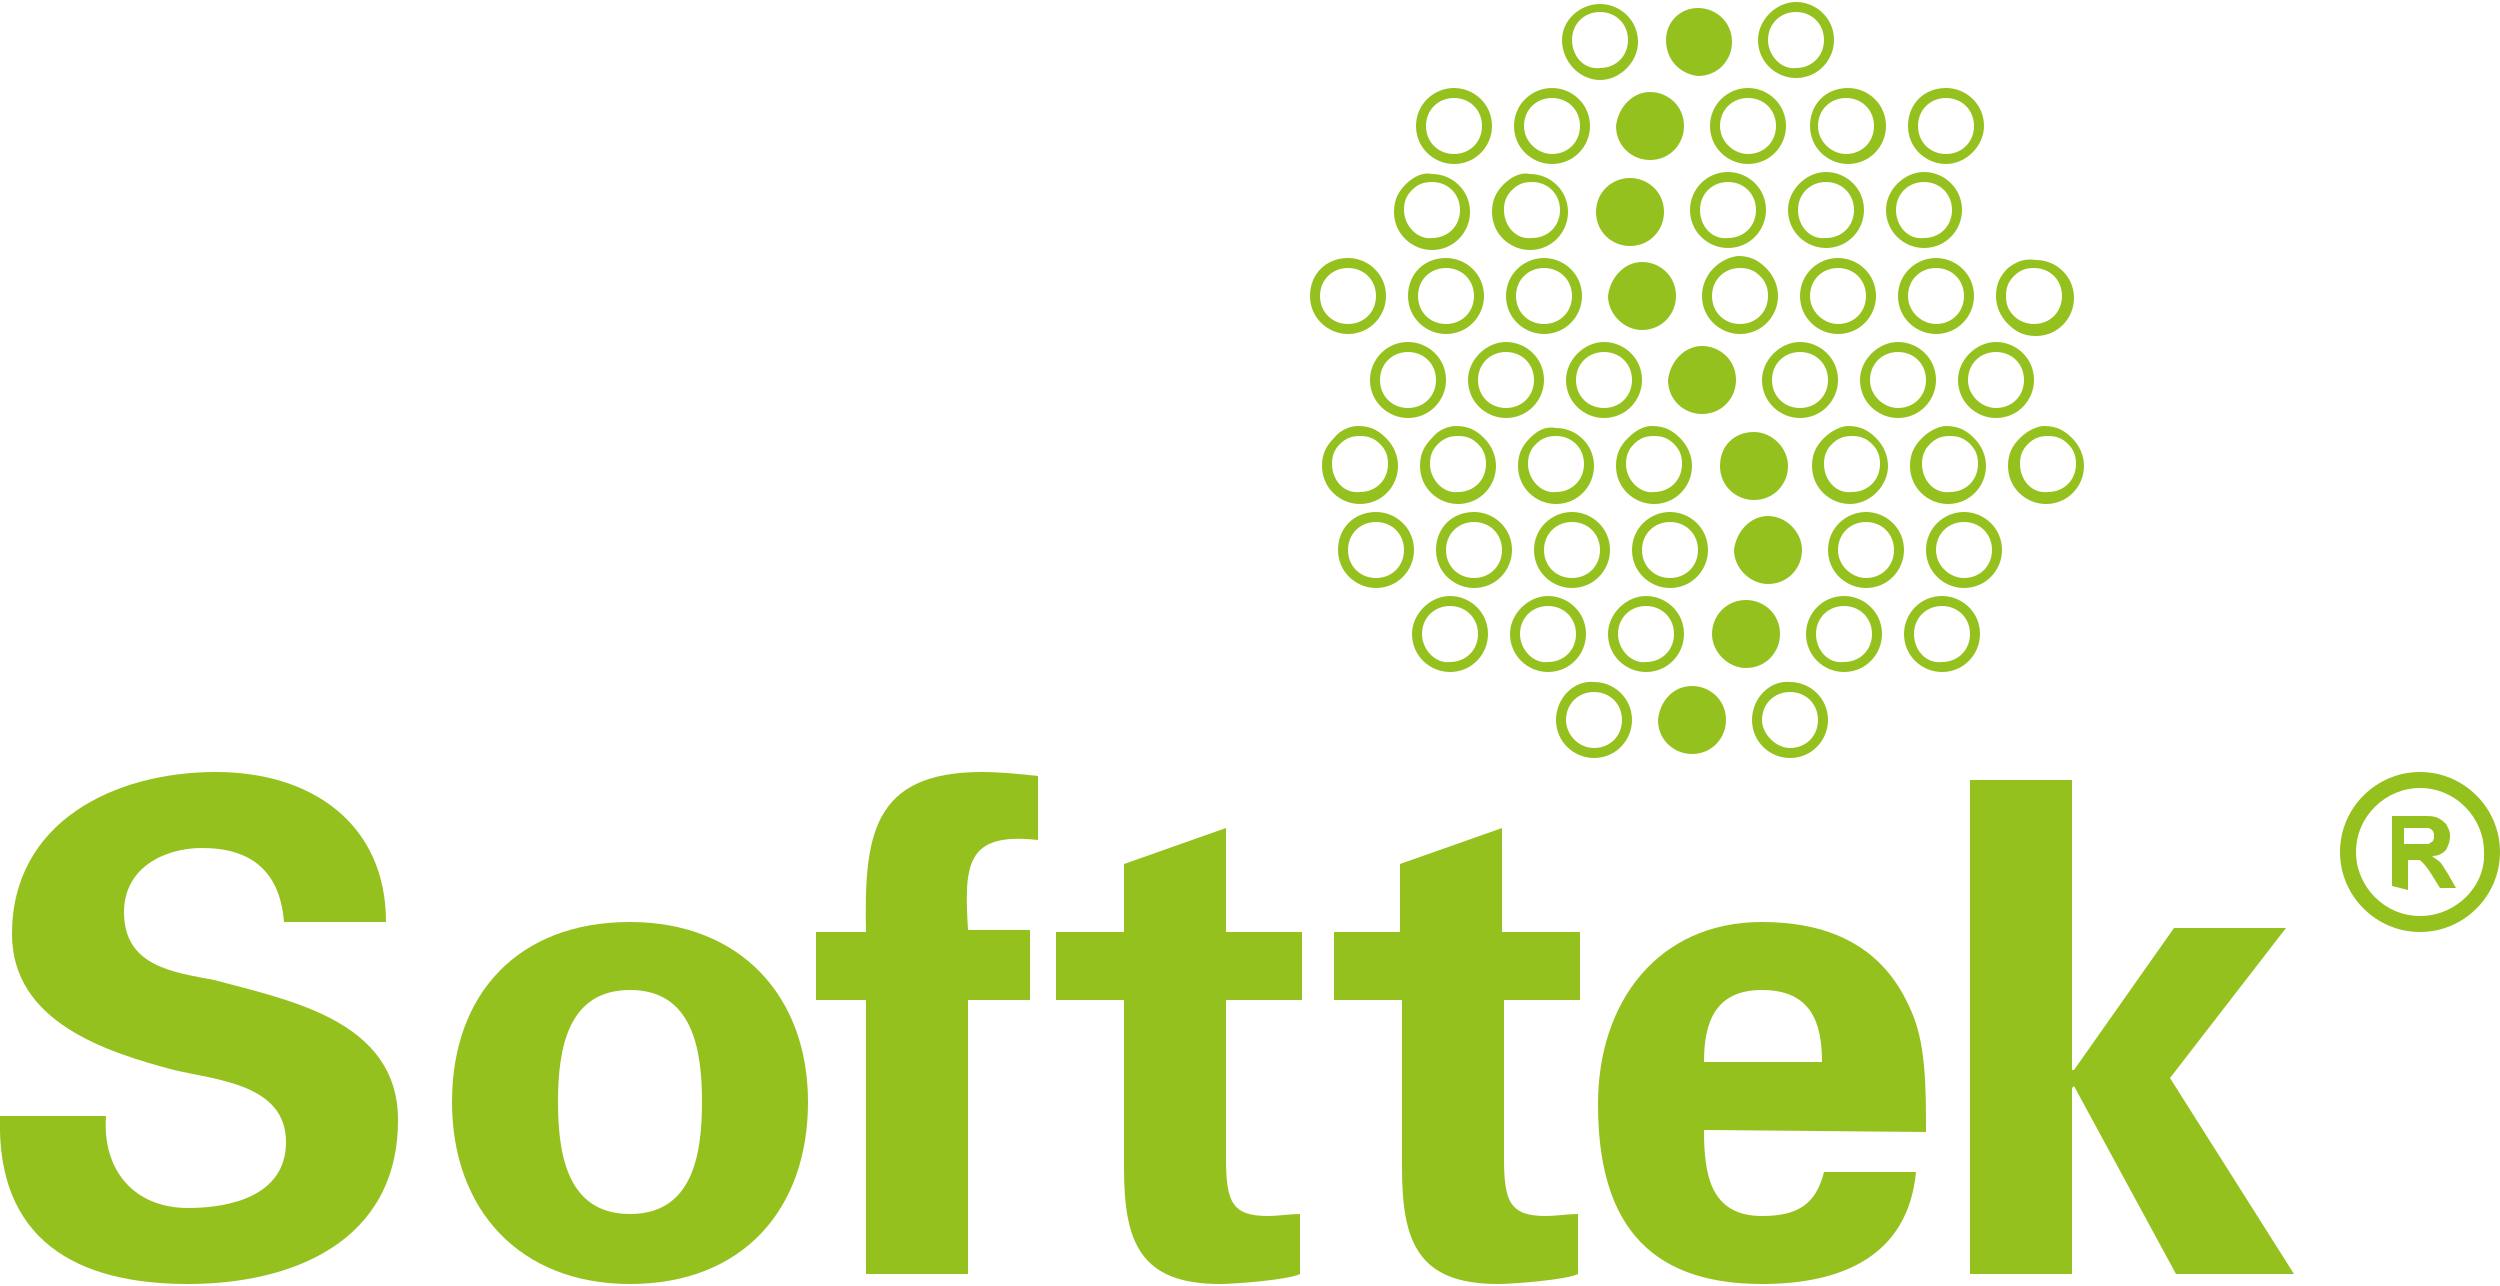 <?xml version="1.0" encoding="utf-8"?>
<!-- Generator: Adobe Illustrator 27.5.0, SVG Export Plug-In . SVG Version: 6.00 Build 0)  -->
<svg version="1.1" id="Layer_1" xmlns="http://www.w3.org/2000/svg" xmlns:xlink="http://www.w3.org/1999/xlink" x="0px" y="0px"
	 viewBox="0 0 125 64.3" style="enable-background:new 0 0 125 64.3;" xml:space="preserve">
<style type="text/css">
	.st0{fill:#95C11F;}
</style>
<g>
	<g>
		<g>
			<g>
				<path class="st0" d="M121,38.6c-2.2,0-4,1.8-4,4c0,2.2,1.8,4,4,4c2.2,0,4-1.8,4-4C125,40.4,123.2,38.6,121,38.6z M121,45.8
					c-1.8,0-3.2-1.5-3.2-3.2c0-1.8,1.5-3.2,3.2-3.2c1.8,0,3.2,1.5,3.2,3.2C124.3,44.3,122.8,45.8,121,45.8z"/>
			</g>
		</g>
		<path class="st0" d="M120.3,42.2h0.5c0.3,0,0.5,0,0.6,0c0.1,0,0.1-0.1,0.2-0.1c0.1-0.1,0.1-0.2,0.1-0.3c0-0.1,0-0.2-0.1-0.3
			c-0.1-0.1-0.2-0.1-0.3-0.1c-0.1,0-0.2,0-0.5,0h-0.6V42.2L120.3,42.2z M119.6,44.3v-3.5h1.5c0.4,0,0.6,0,0.8,0.1
			c0.2,0.1,0.3,0.2,0.4,0.3c0.1,0.2,0.2,0.3,0.2,0.6c0,0.3-0.1,0.5-0.2,0.7c-0.2,0.2-0.4,0.3-0.7,0.3c0.1,0.1,0.3,0.2,0.4,0.3
			c0.1,0.1,0.2,0.3,0.4,0.6l0.4,0.7h-0.8l-0.5-0.8c-0.2-0.3-0.3-0.4-0.4-0.5c-0.1-0.1-0.1-0.1-0.2-0.1c-0.1,0-0.2,0-0.4,0h-0.1v1.5
			L119.6,44.3L119.6,44.3z"/>
	</g>
	<g>
		<path class="st0" d="M84.9,0.4c0.9,0,1.7,0.7,1.7,1.7c0,0.9-0.7,1.7-1.7,1.7C84,3.7,83.3,3,83.3,2C83.3,1.1,84,0.4,84.9,0.4
			L84.9,0.4z"/>
		<path class="st0" d="M84.6,34.3c0.9,0,1.7,0.7,1.7,1.7c0,0.9-0.7,1.7-1.7,1.7c-0.9,0-1.7-0.7-1.7-1.7C83,35,83.7,34.3,84.6,34.3
			L84.6,34.3z"/>
		<path class="st0" d="M88.4,25.8c0.9,0,1.7,0.8,1.7,1.7c0,0.9-0.7,1.7-1.7,1.7c-0.9,0-1.7-0.8-1.7-1.7
			C86.8,26.6,87.5,25.8,88.4,25.8L88.4,25.8z"/>
		<path class="st0" d="M87.3,30c0.9,0,1.7,0.7,1.7,1.7c0,0.9-0.7,1.7-1.7,1.7c-0.9,0-1.7-0.8-1.7-1.7C85.6,30.8,86.3,30,87.3,30
			L87.3,30z"/>
		<path class="st0" d="M85.1,17.3c0.9,0,1.7,0.7,1.7,1.7c0,0.9-0.7,1.7-1.7,1.7c-0.9,0-1.7-0.7-1.7-1.7
			C83.5,18.1,84.2,17.3,85.1,17.3L85.1,17.3z"/>
		<path class="st0" d="M87.7,21.6c0.9,0,1.7,0.8,1.7,1.7c0,0.9-0.7,1.7-1.7,1.7c-0.9,0-1.7-0.7-1.7-1.7C86,22.3,86.7,21.6,87.7,21.6
			L87.7,21.6z"/>
		<path class="st0" d="M81.5,8.9c0.9,0,1.7,0.7,1.7,1.7c0,0.9-0.7,1.7-1.7,1.7c-0.9,0-1.7-0.7-1.7-1.7C79.8,9.6,80.6,8.9,81.5,8.9
			L81.5,8.9z"/>
		<path class="st0" d="M82.5,4.6c0.9,0,1.7,0.7,1.7,1.7c0,0.9-0.7,1.7-1.7,1.7c-0.9,0-1.7-0.7-1.7-1.7C80.9,5.4,81.6,4.6,82.5,4.6
			L82.5,4.6z"/>
		<path class="st0" d="M82.1,13.1c0.9,0,1.7,0.7,1.7,1.7c0,0.9-0.7,1.7-1.7,1.7c-0.9,0-1.7-0.8-1.7-1.7
			C80.5,13.9,81.2,13.1,82.1,13.1L82.1,13.1z"/>
	</g>
	<g>
		<g>
			<path class="st0" d="M78.1,2C78.1,3.1,79,4,80,4s1.9-0.9,1.9-1.9c0-1.1-0.9-1.9-1.9-1.9S78.1,1,78.1,2z M78.6,2
				c0-0.8,0.6-1.4,1.4-1.4c0.8,0,1.4,0.6,1.4,1.4c0,0.8-0.6,1.4-1.4,1.4C79.2,3.5,78.6,2.8,78.6,2z"/>
		</g>
		<g>
			<path class="st0" d="M77.8,36c0,1.1,0.9,1.9,1.9,1.9c1.1,0,1.9-0.9,1.9-1.9c0-1.1-0.9-1.9-1.9-1.9C78.7,34,77.8,34.9,77.8,36z
				 M78.3,36c0-0.8,0.6-1.4,1.4-1.4c0.8,0,1.4,0.6,1.4,1.4c0,0.8-0.6,1.4-1.4,1.4C78.9,37.4,78.3,36.7,78.3,36z"/>
		</g>
		<g>
			<path class="st0" d="M87.6,36c0,1.1,0.9,1.9,1.9,1.9c1.1,0,1.9-0.9,1.9-1.9c0-1.1-0.9-1.9-1.9-1.9C88.5,34,87.6,34.9,87.6,36z
				 M88.1,36c0-0.8,0.6-1.4,1.4-1.4c0.8,0,1.4,0.6,1.4,1.4c0,0.8-0.6,1.4-1.4,1.4C88.8,37.4,88.1,36.7,88.1,36z"/>
		</g>
		<g>
			<path class="st0" d="M87.9,2c0,1.1,0.9,1.9,1.9,1.9c1.1,0,1.9-0.9,1.9-1.9c0-1.1-0.9-1.9-1.9-1.9C88.8,0.1,87.9,1,87.9,2z
				 M88.4,2c0-0.8,0.6-1.4,1.4-1.4c0.8,0,1.4,0.6,1.4,1.4c0,0.8-0.6,1.4-1.4,1.4C89.1,3.5,88.4,2.8,88.4,2z"/>
		</g>
		<g>
			<path class="st0" d="M66.9,27.5c0,1.1,0.9,1.9,1.9,1.9c1.1,0,1.9-0.9,1.9-1.9c0-1.1-0.9-1.9-1.9-1.9
				C67.7,25.6,66.9,26.4,66.9,27.5z M67.4,27.5c0-0.8,0.6-1.4,1.4-1.4c0.8,0,1.4,0.6,1.4,1.4c0,0.8-0.6,1.4-1.4,1.4
				C68,28.9,67.4,28.3,67.4,27.5z"/>
		</g>
		<g>
			<path class="st0" d="M71.8,27.5c0,1.1,0.9,1.9,1.9,1.9c1.1,0,1.9-0.9,1.9-1.9c0-1.1-0.9-1.9-1.9-1.9
				C72.6,25.6,71.8,26.4,71.8,27.5z M72.3,27.5c0-0.8,0.6-1.4,1.4-1.4c0.8,0,1.4,0.6,1.4,1.4c0,0.8-0.6,1.4-1.4,1.4
				C72.9,28.9,72.3,28.3,72.3,27.5z"/>
		</g>
		<g>
			<path class="st0" d="M76.7,27.5c0,1.1,0.9,1.9,1.9,1.9c1.1,0,1.9-0.9,1.9-1.9c0-1.1-0.9-1.9-1.9-1.9
				C77.6,25.6,76.7,26.4,76.7,27.5z M77.2,27.5c0-0.8,0.6-1.4,1.4-1.4c0.8,0,1.4,0.6,1.4,1.4c0,0.8-0.6,1.4-1.4,1.4
				C77.8,28.9,77.2,28.3,77.2,27.5z"/>
		</g>
		<g>
			<path class="st0" d="M81.6,27.5c0,1.1,0.9,1.9,1.9,1.9c1.1,0,1.9-0.9,1.9-1.9c0-1.1-0.9-1.9-1.9-1.9
				C82.5,25.6,81.6,26.4,81.6,27.5z M82.1,27.5c0-0.8,0.6-1.4,1.4-1.4c0.8,0,1.4,0.6,1.4,1.4c0,0.8-0.6,1.4-1.4,1.4
				C82.7,28.9,82.1,28.3,82.1,27.5z"/>
		</g>
		<g>
			<path class="st0" d="M91.4,27.5c0,1.1,0.9,1.9,1.9,1.9c1.1,0,1.9-0.9,1.9-1.9c0-1.1-0.9-1.9-1.9-1.9
				C92.3,25.6,91.4,26.4,91.4,27.5z M91.9,27.5c0-0.8,0.6-1.4,1.4-1.4c0.8,0,1.4,0.6,1.4,1.4c0,0.8-0.6,1.4-1.4,1.4
				C92.6,28.9,91.9,28.3,91.9,27.5z"/>
		</g>
		<g>
			<path class="st0" d="M96.3,27.5c0,1.1,0.9,1.9,1.9,1.9c1.1,0,1.9-0.9,1.9-1.9c0-1.1-0.9-1.9-1.9-1.9
				C97.2,25.6,96.3,26.4,96.3,27.5z M96.8,27.5c0-0.8,0.6-1.4,1.4-1.4c0.8,0,1.4,0.6,1.4,1.4c0,0.8-0.6,1.4-1.4,1.4
				C97.5,28.9,96.8,28.3,96.8,27.5z"/>
		</g>
		<g>
			<path class="st0" d="M70.6,31.7c0,1.1,0.9,1.9,1.9,1.9c1.1,0,1.9-0.9,1.9-1.9c0-1.1-0.9-1.9-1.9-1.9
				C71.5,29.8,70.6,30.7,70.6,31.7z M71.1,31.7c0-0.8,0.6-1.4,1.4-1.4c0.8,0,1.4,0.6,1.4,1.4c0,0.8-0.6,1.4-1.4,1.4
				C71.8,33.2,71.1,32.5,71.1,31.7z"/>
		</g>
		<g>
			<path class="st0" d="M75.5,31.7c0,1.1,0.9,1.9,1.9,1.9c1.1,0,1.9-0.9,1.9-1.9c0-1.1-0.9-1.9-1.9-1.9
				C76.4,29.8,75.5,30.7,75.5,31.7z M76,31.7c0-0.8,0.6-1.4,1.4-1.4c0.8,0,1.4,0.6,1.4,1.4c0,0.8-0.6,1.4-1.4,1.4
				C76.7,33.2,76,32.5,76,31.7z"/>
		</g>
		<g>
			<path class="st0" d="M80.4,31.7c0,1.1,0.9,1.9,1.9,1.9c1.1,0,1.9-0.9,1.9-1.9c0-1.1-0.9-1.9-1.9-1.9
				C81.3,29.8,80.4,30.7,80.4,31.7z M80.9,31.7c0-0.8,0.6-1.4,1.4-1.4c0.8,0,1.4,0.6,1.4,1.4c0,0.8-0.6,1.4-1.4,1.4
				C81.6,33.2,80.9,32.5,80.9,31.7z"/>
		</g>
		<g>
			<path class="st0" d="M90.3,31.7c0,1.1,0.9,1.9,1.9,1.9c1.1,0,1.9-0.9,1.9-1.9c0-1.1-0.9-1.9-1.9-1.9
				C91.1,29.8,90.3,30.7,90.3,31.7z M90.8,31.7c0-0.8,0.6-1.4,1.4-1.4c0.8,0,1.4,0.6,1.4,1.4c0,0.8-0.6,1.4-1.4,1.4
				C91.4,33.2,90.8,32.5,90.8,31.7z"/>
		</g>
		<g>
			<path class="st0" d="M95.2,31.7c0,1.1,0.9,1.9,1.9,1.9c1.1,0,1.9-0.9,1.9-1.9c0-1.1-0.9-1.9-1.9-1.9C96,29.8,95.2,30.7,95.2,31.7
				z M95.7,31.7c0-0.8,0.6-1.4,1.4-1.4c0.8,0,1.4,0.6,1.4,1.4c0,0.8-0.6,1.4-1.4,1.4C96.3,33.2,95.7,32.5,95.7,31.7z"/>
		</g>
		<g>
			<path class="st0" d="M68.5,19c0,1.1,0.9,1.9,1.9,1.9c1.1,0,1.9-0.9,1.9-1.9c0-1.1-0.9-1.9-1.9-1.9C69.3,17.1,68.5,18,68.5,19z
				 M69,19c0-0.8,0.6-1.4,1.4-1.4c0.8,0,1.4,0.6,1.4,1.4c0,0.8-0.6,1.4-1.4,1.4C69.6,20.4,69,19.8,69,19z"/>
		</g>
		<g>
			<path class="st0" d="M73.4,19c0,1.1,0.9,1.9,1.9,1.9c1.1,0,1.9-0.9,1.9-1.9c0-1.1-0.9-1.9-1.9-1.9C74.3,17.1,73.4,18,73.4,19z
				 M73.9,19c0-0.8,0.6-1.4,1.4-1.4c0.8,0,1.4,0.6,1.4,1.4c0,0.8-0.6,1.4-1.4,1.4C74.5,20.4,73.9,19.8,73.9,19z"/>
		</g>
		<g>
			<path class="st0" d="M78.3,19c0,1.1,0.9,1.9,1.9,1.9c1.1,0,1.9-0.9,1.9-1.9c0-1.1-0.9-1.9-1.9-1.9C79.2,17.1,78.3,18,78.3,19z
				 M78.8,19c0-0.8,0.6-1.4,1.4-1.4c0.8,0,1.4,0.6,1.4,1.4c0,0.8-0.6,1.4-1.4,1.4C79.4,20.4,78.8,19.8,78.8,19z"/>
		</g>
		<g>
			<path class="st0" d="M88.1,19c0,1.1,0.9,1.9,1.9,1.9c1.1,0,1.9-0.9,1.9-1.9c0-1.1-0.9-1.9-1.9-1.9C89,17.1,88.1,18,88.1,19z
				 M88.6,19c0-0.8,0.6-1.4,1.4-1.4c0.8,0,1.4,0.6,1.4,1.4c0,0.8-0.6,1.4-1.4,1.4C89.2,20.4,88.6,19.8,88.6,19z"/>
		</g>
		<g>
			<path class="st0" d="M93,19c0,1.1,0.9,1.9,1.9,1.9c1.1,0,1.9-0.9,1.9-1.9c0-1.1-0.9-1.9-1.9-1.9C93.9,17.1,93,18,93,19z M93.5,19
				c0-0.8,0.6-1.4,1.4-1.4c0.8,0,1.4,0.6,1.4,1.4c0,0.8-0.6,1.4-1.4,1.4C94.2,20.4,93.5,19.8,93.5,19z"/>
		</g>
		<g>
			<path class="st0" d="M97.9,19c0,1.1,0.9,1.9,1.9,1.9c1.1,0,1.9-0.9,1.9-1.9c0-1.1-0.9-1.9-1.9-1.9C98.8,17.1,97.9,18,97.9,19z
				 M98.4,19c0-0.8,0.6-1.4,1.4-1.4c0.8,0,1.4,0.6,1.4,1.4c0,0.8-0.6,1.4-1.4,1.4C99.1,20.4,98.4,19.8,98.4,19z"/>
		</g>
		<g>
			<path class="st0" d="M66.7,21.9c-0.4,0.4-0.6,0.8-0.6,1.4c0,1.1,0.9,1.9,1.9,1.9c1.1,0,1.9-0.9,1.9-1.9c0-0.5-0.2-1-0.6-1.4
				c-0.4-0.4-0.8-0.6-1.4-0.6C67.5,21.3,67,21.5,66.7,21.9z M66.6,23.2c0-0.4,0.1-0.7,0.4-1c0.3-0.3,0.6-0.4,1-0.4
				c0.4,0,0.7,0.1,1,0.4c0.3,0.3,0.4,0.6,0.4,1c0,0.8-0.6,1.4-1.4,1.4C67.2,24.7,66.6,24,66.6,23.2z"/>
		</g>
		<g>
			<path class="st0" d="M71.6,21.9c-0.4,0.4-0.6,0.8-0.6,1.4c0,1.1,0.9,1.9,1.9,1.9c1.1,0,1.9-0.9,1.9-1.9c0-0.5-0.2-1-0.6-1.4
				c-0.4-0.4-0.8-0.6-1.4-0.6C72.4,21.3,71.9,21.5,71.6,21.9z M71.5,23.2c0-0.4,0.1-0.7,0.4-1c0.3-0.3,0.6-0.4,1-0.4
				c0.4,0,0.7,0.1,1,0.4c0.3,0.3,0.4,0.6,0.4,1c0,0.8-0.6,1.4-1.4,1.4C72.2,24.7,71.5,24,71.5,23.2z"/>
		</g>
		<g>
			<path class="st0" d="M76.5,21.9c-0.4,0.4-0.6,0.8-0.6,1.4c0,1.1,0.9,1.9,1.9,1.9c1.1,0,1.9-0.9,1.9-1.9c0-1.1-0.9-1.9-1.9-1.9
				C77.3,21.3,76.9,21.5,76.5,21.9z M76.4,23.2c0-0.4,0.1-0.7,0.4-1c0.3-0.3,0.6-0.4,1-0.4c0.8,0,1.4,0.6,1.4,1.4s-0.6,1.4-1.4,1.4
				C77.1,24.7,76.4,24,76.4,23.2z"/>
		</g>
		<g>
			<path class="st0" d="M81.4,21.9c-0.4,0.4-0.6,0.8-0.6,1.4c0,1.1,0.9,1.9,1.9,1.9c1.1,0,1.9-0.9,1.9-1.9c0-0.5-0.2-1-0.6-1.4
				c-0.4-0.4-0.8-0.6-1.4-0.6C82.2,21.3,81.8,21.5,81.4,21.9z M81.3,23.2c0-0.4,0.1-0.7,0.4-1c0.3-0.3,0.6-0.4,1-0.4
				c0.4,0,0.7,0.1,1,0.4c0.3,0.3,0.4,0.6,0.4,1c0,0.8-0.6,1.4-1.4,1.4C82,24.7,81.3,24,81.3,23.2z"/>
		</g>
		<g>
			<path class="st0" d="M91.2,21.9c-0.4,0.4-0.6,0.8-0.6,1.4c0,1.1,0.9,1.9,1.9,1.9s1.9-0.9,1.9-1.9c0-0.5-0.2-1-0.6-1.4
				c-0.4-0.4-0.8-0.6-1.4-0.6C92.1,21.3,91.6,21.5,91.2,21.9z M91.2,23.2c0-0.4,0.1-0.7,0.4-1c0.3-0.3,0.6-0.4,1-0.4
				c0.4,0,0.7,0.1,1,0.4c0.3,0.3,0.4,0.6,0.4,1c0,0.8-0.6,1.4-1.4,1.4C91.8,24.7,91.2,24,91.2,23.2z"/>
		</g>
		<g>
			<path class="st0" d="M96.1,21.9c-0.4,0.4-0.6,0.8-0.6,1.4c0,1.1,0.9,1.9,1.9,1.9c1.1,0,1.9-0.9,1.9-1.9c0-0.5-0.2-1-0.6-1.4
				c-0.4-0.4-0.8-0.6-1.4-0.6C97,21.3,96.5,21.5,96.1,21.9z M96.1,23.2c0-0.4,0.1-0.7,0.4-1c0.3-0.3,0.6-0.4,1-0.4
				c0.4,0,0.7,0.1,1,0.4c0.3,0.3,0.4,0.6,0.4,1c0,0.8-0.6,1.4-1.4,1.4C96.7,24.7,96.1,24,96.1,23.2z"/>
		</g>
		<g>
			<path class="st0" d="M101,21.9c-0.4,0.4-0.6,0.8-0.6,1.4c0,1.1,0.9,1.9,1.9,1.9c1.1,0,1.9-0.9,1.9-1.9c0-0.5-0.2-1-0.6-1.4
				c-0.4-0.4-0.8-0.6-1.4-0.6C101.9,21.3,101.4,21.5,101,21.9z M101,23.2c0-0.4,0.1-0.7,0.4-1c0.3-0.3,0.6-0.4,1-0.4
				c0.4,0,0.7,0.1,1,0.4c0.3,0.3,0.4,0.6,0.4,1c0,0.8-0.6,1.4-1.4,1.4C101.6,24.7,101,24,101,23.2z"/>
		</g>
		<g>
			<path class="st0" d="M70.3,9.2c-0.4,0.4-0.6,0.8-0.6,1.4c0,1.1,0.9,1.9,1.9,1.9c1.1,0,1.9-0.9,1.9-1.9c0-1.1-0.9-1.9-1.9-1.9
				C71.2,8.6,70.7,8.8,70.3,9.2z M70.2,10.5c0-0.4,0.1-0.7,0.4-1c0.3-0.3,0.6-0.4,1-0.4c0.8,0,1.4,0.6,1.4,1.4
				c0,0.8-0.6,1.4-1.4,1.4C70.9,12,70.2,11.3,70.2,10.5z"/>
		</g>
		<g>
			<path class="st0" d="M75.2,9.2c-0.4,0.4-0.6,0.8-0.6,1.4c0,1.1,0.9,1.9,1.9,1.9c1.1,0,1.9-0.9,1.9-1.9c0-1.1-0.9-1.9-1.9-1.9
				C76.1,8.6,75.6,8.8,75.2,9.2z M75.2,10.5c0-0.4,0.1-0.7,0.4-1c0.3-0.3,0.6-0.4,1-0.4c0.8,0,1.4,0.6,1.4,1.4
				c0,0.8-0.6,1.4-1.4,1.4C75.8,12,75.2,11.3,75.2,10.5z"/>
		</g>
		<g>
			<path class="st0" d="M84.5,10.5c0,1.1,0.9,1.9,1.9,1.9c1.1,0,1.9-0.9,1.9-1.9c0-1.1-0.9-1.9-1.9-1.9C85.3,8.6,84.5,9.5,84.5,10.5
				z M85,10.5c0-0.8,0.6-1.4,1.4-1.4c0.8,0,1.4,0.6,1.4,1.4c0,0.8-0.6,1.4-1.4,1.4C85.6,12,85,11.3,85,10.5z"/>
		</g>
		<g>
			<path class="st0" d="M89.4,10.5c0,1.1,0.9,1.9,1.9,1.9c1.1,0,1.9-0.9,1.9-1.9c0-1.1-0.9-1.9-1.9-1.9C90.3,8.6,89.4,9.5,89.4,10.5
				z M89.9,10.5c0-0.8,0.6-1.4,1.4-1.4c0.8,0,1.4,0.6,1.4,1.4c0,0.8-0.6,1.4-1.4,1.4C90.5,12,89.9,11.3,89.9,10.5z"/>
		</g>
		<g>
			<path class="st0" d="M94.3,10.5c0,1.1,0.9,1.9,1.9,1.9c1.1,0,1.9-0.9,1.9-1.9c0-1.1-0.9-1.9-1.9-1.9C95.2,8.6,94.3,9.5,94.3,10.5
				z M94.8,10.5c0-0.8,0.6-1.4,1.4-1.4c0.8,0,1.4,0.6,1.4,1.4c0,0.8-0.6,1.4-1.4,1.4C95.4,12,94.8,11.3,94.8,10.5z"/>
		</g>
		<g>
			<path class="st0" d="M70.8,6.3c0,1.1,0.9,1.9,1.9,1.9c1.1,0,1.9-0.9,1.9-1.9c0-1.1-0.9-1.9-1.9-1.9C71.7,4.4,70.8,5.2,70.8,6.3z
				 M71.3,6.3c0-0.8,0.6-1.4,1.4-1.4c0.8,0,1.4,0.6,1.4,1.4c0,0.8-0.6,1.4-1.4,1.4C71.9,7.7,71.3,7.1,71.3,6.3z"/>
		</g>
		<g>
			<path class="st0" d="M75.7,6.3c0,1.1,0.9,1.9,1.9,1.9c1.1,0,1.9-0.9,1.9-1.9c0-1.1-0.9-1.9-1.9-1.9C76.6,4.4,75.7,5.2,75.7,6.3z
				 M76.2,6.3c0-0.8,0.6-1.4,1.4-1.4c0.8,0,1.4,0.6,1.4,1.4c0,0.8-0.6,1.4-1.4,1.4C76.9,7.7,76.2,7.1,76.2,6.3z"/>
		</g>
		<g>
			<path class="st0" d="M85.5,6.3c0,1.1,0.9,1.9,1.9,1.9c1.1,0,1.9-0.9,1.9-1.9c0-1.1-0.9-1.9-1.9-1.9C86.4,4.4,85.5,5.2,85.5,6.3z
				 M86,6.3c0-0.8,0.6-1.4,1.4-1.4c0.8,0,1.4,0.6,1.4,1.4c0,0.8-0.6,1.4-1.4,1.4C86.7,7.7,86,7.1,86,6.3z"/>
		</g>
		<g>
			<path class="st0" d="M90.5,6.3c0,1.1,0.9,1.9,1.9,1.9c1.1,0,1.9-0.9,1.9-1.9c0-1.1-0.9-1.9-1.9-1.9C91.3,4.4,90.5,5.2,90.5,6.3z
				 M90.9,6.3c0-0.8,0.6-1.4,1.4-1.4c0.8,0,1.4,0.6,1.4,1.4c0,0.8-0.6,1.4-1.4,1.4C91.6,7.7,90.9,7.1,90.9,6.3z"/>
		</g>
		<g>
			<path class="st0" d="M95.4,6.3c0,1.1,0.9,1.9,1.9,1.9s1.9-0.9,1.9-1.9c0-1.1-0.9-1.9-1.9-1.9C96.2,4.4,95.4,5.2,95.4,6.3z
				 M95.9,6.3c0-0.8,0.6-1.4,1.4-1.4c0.8,0,1.4,0.6,1.4,1.4c0,0.8-0.6,1.4-1.4,1.4C96.5,7.7,95.9,7.1,95.9,6.3z"/>
		</g>
		<g>
			<path class="st0" d="M65.5,14.8c0,1.1,0.9,1.9,1.9,1.9c1.1,0,1.9-0.9,1.9-1.9c0-1.1-0.9-1.9-1.9-1.9
				C66.3,12.9,65.5,13.7,65.5,14.8z M66,14.8c0-0.8,0.6-1.4,1.4-1.4c0.8,0,1.4,0.6,1.4,1.4c0,0.8-0.6,1.4-1.4,1.4
				C66.6,16.2,66,15.6,66,14.8z"/>
		</g>
		<g>
			<path class="st0" d="M70.4,14.8c0,1.1,0.9,1.9,1.9,1.9c1.1,0,1.9-0.9,1.9-1.9c0-1.1-0.9-1.9-1.9-1.9
				C71.2,12.9,70.4,13.7,70.4,14.8z M70.9,14.8c0-0.8,0.6-1.4,1.4-1.4c0.8,0,1.4,0.6,1.4,1.4c0,0.8-0.6,1.4-1.4,1.4
				C71.5,16.2,70.9,15.6,70.9,14.8z"/>
		</g>
		<g>
			<path class="st0" d="M75.3,14.8c0,1.1,0.9,1.9,1.9,1.9c1.1,0,1.9-0.9,1.9-1.9c0-1.1-0.9-1.9-1.9-1.9
				C76.2,12.9,75.3,13.7,75.3,14.8z M75.8,14.8c0-0.8,0.6-1.4,1.4-1.4c0.8,0,1.4,0.6,1.4,1.4c0,0.8-0.6,1.4-1.4,1.4
				C76.4,16.2,75.8,15.6,75.8,14.8z"/>
		</g>
		<g>
			<path class="st0" d="M85.1,14.8c0,1.1,0.9,1.9,1.9,1.9c1.1,0,1.9-0.9,1.9-1.9c0-0.5-0.2-1-0.6-1.4c-0.4-0.4-0.8-0.6-1.4-0.6
				C86,12.9,85.1,13.7,85.1,14.8z M85.6,14.8c0-0.8,0.6-1.4,1.4-1.4c0.4,0,0.7,0.1,1,0.4c0.3,0.3,0.4,0.6,0.4,1
				c0,0.8-0.6,1.4-1.4,1.4C86.2,16.2,85.6,15.6,85.6,14.8z"/>
		</g>
		<g>
			<path class="st0" d="M90,14.8c0,1.1,0.9,1.9,1.9,1.9c1.1,0,1.9-0.9,1.9-1.9c0-1.1-0.9-1.9-1.9-1.9C90.9,12.9,90,13.7,90,14.8z
				 M90.5,14.8c0-0.8,0.6-1.4,1.4-1.4c0.8,0,1.4,0.6,1.4,1.4c0,0.8-0.6,1.4-1.4,1.4C91.2,16.2,90.5,15.6,90.5,14.8z"/>
		</g>
		<g>
			<path class="st0" d="M94.9,14.8c0,1.1,0.9,1.9,1.9,1.9c1.1,0,1.9-0.9,1.9-1.9c0-1.1-0.9-1.9-1.9-1.9
				C95.8,12.9,94.9,13.7,94.9,14.8z M95.4,14.8c0-0.8,0.6-1.4,1.4-1.4c0.8,0,1.4,0.6,1.4,1.4c0,0.8-0.6,1.4-1.4,1.4
				C96.1,16.2,95.4,15.6,95.4,14.8z"/>
		</g>
		<g>
			<path class="st0" d="M100.4,13.4c-0.4,0.4-0.6,0.8-0.6,1.4c0,0.5,0.2,1,0.6,1.4c0.4,0.4,0.8,0.6,1.4,0.6c1.1,0,1.9-0.9,1.9-1.9
				c0-1.1-0.9-1.9-1.9-1.9C101.2,12.9,100.8,13.1,100.4,13.4z M100.7,15.8c-0.3-0.3-0.4-0.6-0.4-1c0-0.4,0.1-0.7,0.4-1
				c0.3-0.3,0.6-0.4,1-0.4c0.8,0,1.4,0.6,1.4,1.4c0,0.8-0.6,1.4-1.4,1.4C101.4,16.2,101,16.1,100.7,15.8z"/>
		</g>
	</g>
	<g>
		<path class="st0" d="M10.1,42.4c-1.9,0-3.9,1-3.9,3.2c0,2.7,2.4,3,4.5,3.4c3.7,1,9.2,2,9.2,7c0,6.1-5.3,8.2-10.5,8.2
			c-5.6,0-9.6-2.2-9.4-8.4h5.3c-0.2,2.7,1.4,4.6,4.1,4.6c2.1,0,4.9-0.6,4.9-3.3c0-2.9-3.5-3.1-5.6-3.6c-3.4-0.9-8.1-2.4-8.1-6.8
			c0-5.6,5.1-8.1,10.2-8.1c4.8,0,8.5,2.6,8.5,7.5l-5.1,0C14,43.6,12.6,42.4,10.1,42.4L10.1,42.4z"/>
		<path class="st0" d="M31.5,64.2c-5.5,0-8.9-3.7-8.9-9.1c0-5.4,3.3-9,8.9-9c5.5,0,8.9,3.7,8.9,9C40.4,60.5,37.1,64.2,31.5,64.2
			L31.5,64.2z M31.5,60.7c3.1,0,3.6-2.9,3.6-5.6c0-2.7-0.5-5.6-3.6-5.6c-3.1,0-3.6,2.9-3.6,5.6C27.9,57.8,28.4,60.7,31.5,60.7
			L31.5,60.7z"/>
		<path class="st0" d="M48.4,46.5h3.1V50h-3.1v13.7h-5.1V50h-2.5v-3.4h2.5c-0.1-4.8,0.3-8,5.8-8c0.9,0,1.9,0.1,2.8,0.2V42
			C48.3,41.6,48.2,43.2,48.4,46.5L48.4,46.5z"/>
		<path class="st0" d="M56.2,43.2l5.1-1.8v5.2h3.8V50h-3.8v7.9c0,2.2,0.3,2.9,2.1,2.9c0.5,0,1.1-0.1,1.6-0.1v3
			c-0.6,0.3-3.3,0.5-4,0.5c-4,0-4.8-2.1-4.8-5.8V50h-3.4v-3.4h3.4L56.2,43.2L56.2,43.2z"/>
		<path class="st0" d="M70,43.2l5.1-1.8v5.2H79V50h-3.8v7.9c0,2.2,0.3,2.9,2.1,2.9c0.5,0,1.1-0.1,1.6-0.1v3c-0.6,0.3-3.3,0.5-4,0.5
			c-4,0-4.8-2.1-4.8-5.8V50h-3.4v-3.4H70L70,43.2L70,43.2z"/>
		<path class="st0" d="M85.2,56.5c0,2.2,0.3,4.3,2.9,4.3c1.8,0,2.7-0.6,3.1-2.2h4.6c-0.4,4.2-3.7,5.6-7.7,5.6c-5.9,0-8.2-3.3-8.2-9
			c0-5.1,3-9.1,8.2-9.1c3.2,0,5.9,1.1,7.3,4.1c0.5,1,0.7,2,0.8,3.1c0.1,1.1,0.1,2.1,0.1,3.3L85.2,56.5L85.2,56.5z M91.1,53.1
			c0-1.9-0.5-3.6-3-3.6c-2.4,0-2.9,1.7-2.9,3.6H91.1L91.1,53.1z"/>
		<polygon class="st0" points="103.7,53.5 108.7,46.4 114.3,46.4 108.5,53.9 114.7,63.7 108.8,63.7 103.7,54.3 103.6,54.4 
			103.6,63.7 98.5,63.7 98.5,39 103.6,39 103.6,53.5 		"/>
	</g>
</g>
</svg>

